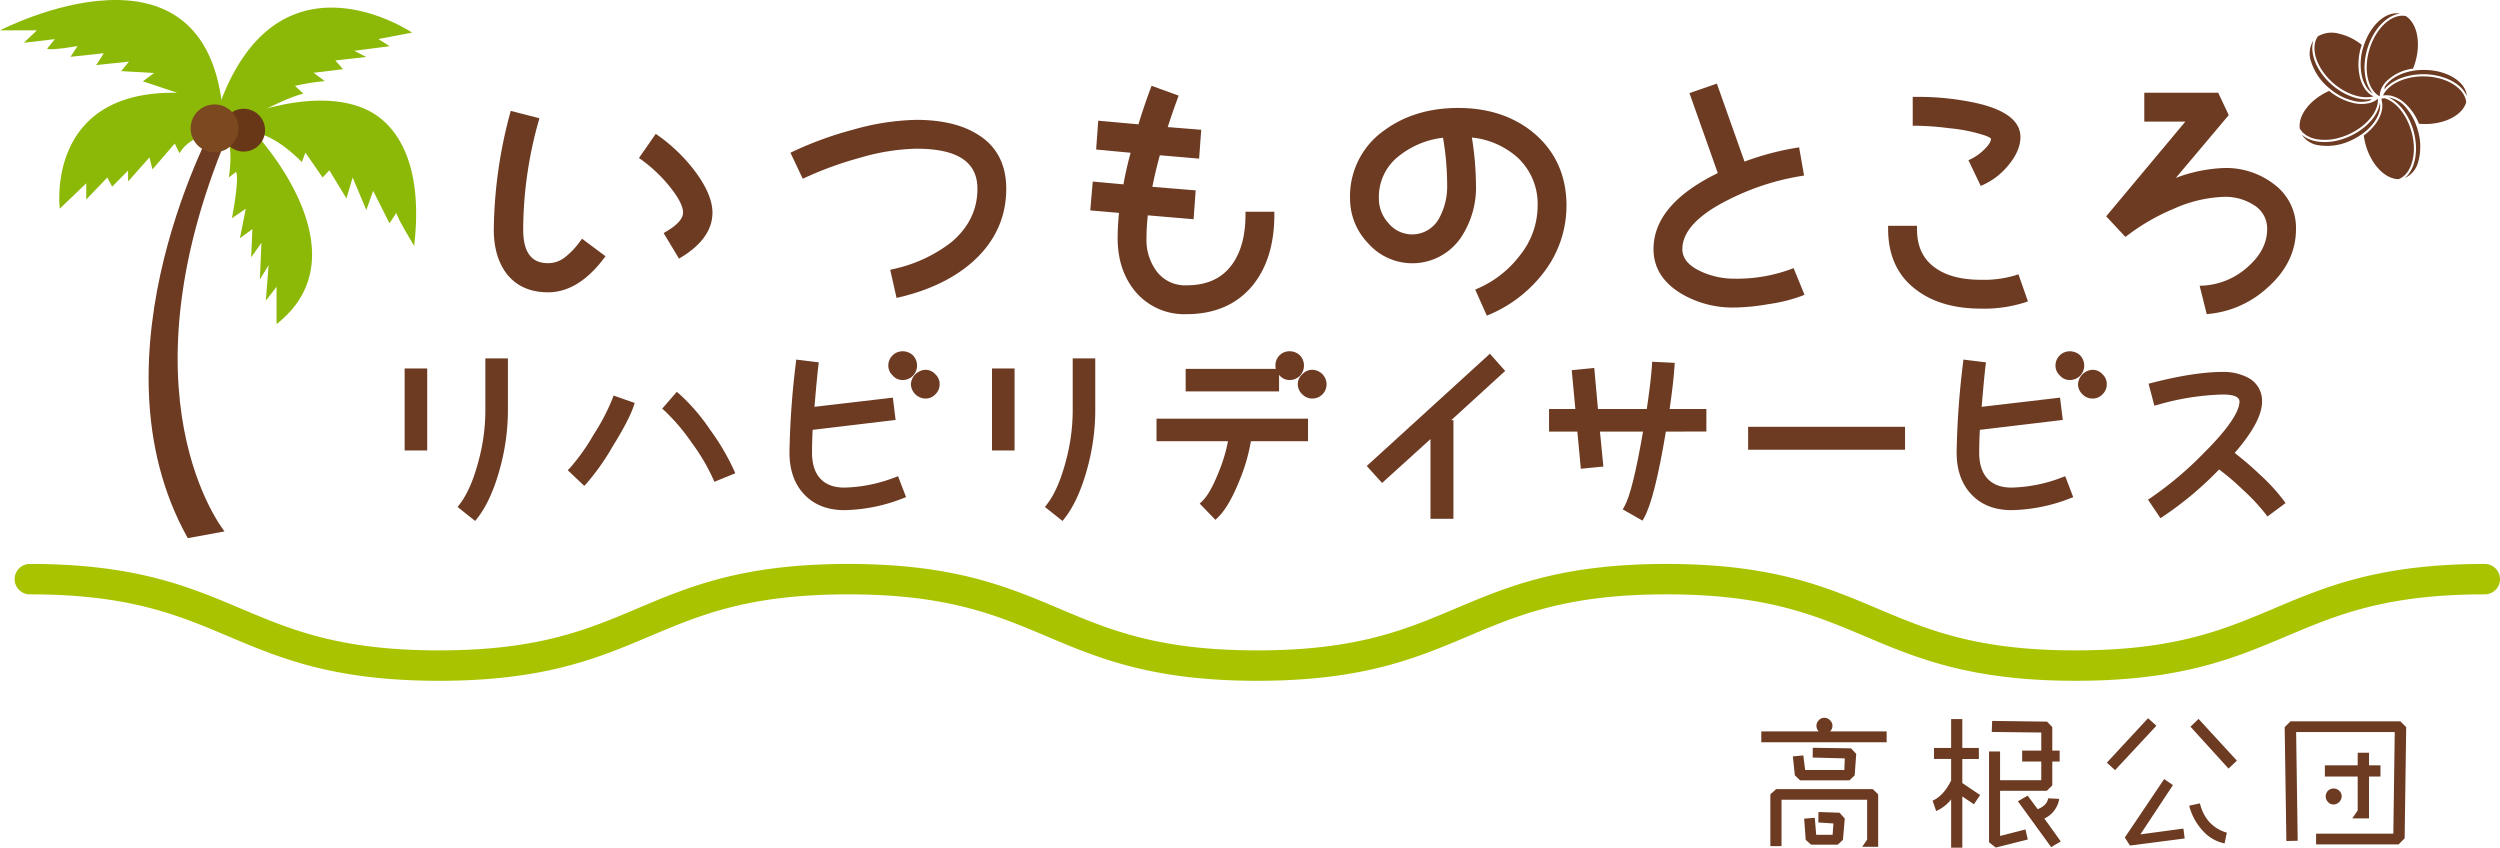 <svg xmlns="http://www.w3.org/2000/svg" width="727.489" height="246.669" viewBox="0 0 727.489 246.669"><g transform="translate(363.745 123.335)"><g transform="translate(-363.745 -123.335)"><g transform="translate(0 0)"><path d="M530.851,208.877a2.158,2.158,0,0,1,1.688.741,2.123,2.123,0,0,1,.7,1.605,2.211,2.211,0,0,1-.7,1.606h16.466V216H512.531v-3.17h16.715a2.274,2.274,0,0,1-.659-1.606,2.1,2.1,0,0,1,.659-1.605A2.062,2.062,0,0,1,530.851,208.877Zm14.121,20.748,1.565,1.523v15.274h-4.653l1.442-2.1V232.713H518.417v13.5h-3.252V231.148l1.688-1.523ZM527.517,217.6l11.115.165,1.524,1.606-.453,6.257-1.524,1.441H523.81l-1.521-1.441-.577-5.517,3.045-.288.535,4.24H536.7l.123-3.375-9.346-.247Zm1.647,18.691,6.132.206,1.524,1.687-.535,6.216-1.524,1.4h-7.738l-1.565-1.4-.453-6.175,3.088-.247.41,4.941h4.776l.248-3.294-4.4-.288Z" fill="#6d3a22"/><path d="M575.839,217.645v3.211h-4.816v7l5.187,3.5L574.4,234.03l-3.375-2.264v14.9h-3.252V232.631a11.388,11.388,0,0,1-4.363,3.376L562.378,233q3.252-1.48,5.393-5.887v-6.258h-4.982v-3.211h4.982v-8.4h3.252v8.4Zm3.871-7.863,15.973.206,1.523,1.606v6.834h2.141V221.6h-2.141v6.958l-1.6,1.564H582.015v13.133l7.369-1.894.7,2.923-9.343,2.347L578.8,245.1V218.675h3.211v8.357H594V221.6h-5.559v-3.169H594v-5.27l-14.411-.165Zm16.3,22.52,3.211.164a7.6,7.6,0,0,1-4.324,5.722l4.777,6.669-2.8,1.647L587.2,233.166l2.839-1.647,2.883,3.911a3.757,3.757,0,0,0,1.481-.741A3.545,3.545,0,0,0,596.013,232.3Z" fill="#6d3a22"/><path d="M625.07,209l2.427,2.182-12.021,12.927-2.387-2.182Zm4.693,17.7,2.551,1.77L622.845,242.8l12.516-1.688.371,2.882L619.8,246.052l-1.482-2.347Zm10.414,7.081a12.688,12.688,0,0,0,2.389,5.023,10.936,10.936,0,0,0,5.433,3.5l-.658,3.127a11.636,11.636,0,0,1-6.5-3.869,16.667,16.667,0,0,1-3.789-7.122Zm-.41-24.577,11.156,12.144-2.429,2.306-11.075-12.185Z" fill="#6d3a22"/><path d="M698.505,209.906l1.688,1.688-.453,32.358-1.77,1.77h-24v-3.128h22.479l.41-29.559H668.164l.453,31.616-3.293.083-.494-33.14,1.687-1.688Zm-5.8,12.8v3.253h-3.336v12.185h-4.858l1.565-2.305v-9.88h-9.551v-3.253h9.551v-3.664h3.293v3.664Zm-13.668,6.752a2.289,2.289,0,0,1,1.687.658,2.21,2.21,0,0,1,.7,1.6,2.46,2.46,0,0,1-2.386,2.388,2.065,2.065,0,0,1-1.606-.74,2.238,2.238,0,0,1-.66-1.648,2.282,2.282,0,0,1,.66-1.6A2.185,2.185,0,0,1,679.033,229.461Z" fill="#6d3a22"/></g><g transform="translate(0 0)"><path d="M174.942,74.744q-7.167,9.421-15.46,9.421-7.408,0-11.353-5.072-3.544-4.669-3.543-12.32a133.277,133.277,0,0,1,4.67-33.416l6.6,1.691a117.849,117.849,0,0,0-4.509,31.725q0,10.708,8.132,10.709a8.966,8.966,0,0,0,5.8-2.174,22.886,22.886,0,0,0,4.267-4.59Zm31.484-12.883q0,6.925-8.535,12.158l-3.543-5.878q5.314-3.14,5.314-6.28,0-3.3-4.751-8.938a43.727,43.727,0,0,0-7.73-7.166l3.865-5.556a47.774,47.774,0,0,1,9.9,9.421Q206.425,56.627,206.426,61.861Z" fill="#6d3a22"/><path d="M159.482,85.061c-5.207,0-9.265-1.823-12.06-5.419-2.479-3.264-3.732-7.591-3.732-12.869a134.729,134.729,0,0,1,4.7-33.642l.224-.864,8.353,2.14-.245.881a117.485,117.485,0,0,0-4.477,31.485c0,6.6,2.368,9.813,7.237,9.813a8.025,8.025,0,0,0,5.23-1.971,22.243,22.243,0,0,0,4.121-4.437l.537-.71,6.833,5.1-.548.72C170.721,81.773,165.279,85.061,159.482,85.061ZM149.9,34.447a132.085,132.085,0,0,0-4.42,32.326c0,4.877,1.131,8.84,3.361,11.778,2.467,3.172,5.949,4.719,10.64,4.719,5,0,9.769-2.81,14.192-8.355l-3.955-2.951a21.379,21.379,0,0,1-3.912,4.069,9.831,9.831,0,0,1-6.325,2.344c-4.118,0-9.028-2.013-9.028-11.6a118.94,118.94,0,0,1,4.3-31.084Zm47.688,40.808-4.475-7.425.778-.46c3.234-1.911,4.875-3.764,4.875-5.509,0-1.972-1.528-4.785-4.541-8.361a43,43,0,0,0-7.553-7.005l-.741-.511,4.889-7.028.735.509a48.863,48.863,0,0,1,10.092,9.6c3.767,4.821,5.673,9.124,5.673,12.8,0,4.927-3.015,9.275-8.962,12.922Zm-2.015-6.815,2.611,4.333c4.875-3.188,7.345-6.856,7.345-10.912,0-3.267-1.779-7.2-5.285-11.687a47.908,47.908,0,0,0-8.98-8.719l-2.843,4.087a47.2,47.2,0,0,1,7.161,6.789c3.352,3.977,4.975,7.09,4.975,9.53C200.558,64.149,198.926,66.307,195.574,68.44Z" fill="#6d3a22"/><path d="M291.922,54.936q0,12.078-9.421,20.533-7.971,7.086-20.935,10.146l-1.449-6.442q10.465-2.494,17.151-7.891,8.051-6.682,8.052-16.346,0-12.561-18.681-12.561a62.791,62.791,0,0,0-16.587,2.657,102.781,102.781,0,0,0-16.024,5.8l-2.818-5.959a101.165,101.165,0,0,1,17.312-6.28,70.543,70.543,0,0,1,18.117-2.819q10.87,0,17.392,4.107Q291.921,44.71,291.922,54.936Z" fill="#6d3a22"/><path d="M260.891,86.694l-1.842-8.187.86-.205a41.974,41.974,0,0,0,16.8-7.717c5.119-4.249,7.719-9.517,7.719-15.649,0-7.849-5.818-11.665-17.785-11.665A62.2,62.2,0,0,0,250.293,45.9,102.426,102.426,0,0,0,234.4,51.643l-.806.372-3.58-7.569.808-.384a102.7,102.7,0,0,1,17.464-6.337,71.77,71.77,0,0,1,18.349-2.848c7.384,0,13.4,1.428,17.869,4.244,5.511,3.374,8.31,8.7,8.31,15.815,0,8.28-3.27,15.412-9.718,21.2-5.4,4.8-12.58,8.286-21.328,10.35Zm.293-6.861,1.056,4.7c8.056-2.017,14.67-5.288,19.666-9.729a25.837,25.837,0,0,0,9.121-19.864c0-6.543-2.442-11.218-7.464-14.294-4.192-2.639-9.883-3.974-16.924-3.974a70.043,70.043,0,0,0-17.883,2.787A101.557,101.557,0,0,0,232.4,45.3l2.056,4.347a104.91,104.91,0,0,1,15.355-5.48,63.953,63.953,0,0,1,16.824-2.688c12.99,0,19.576,4.527,19.576,13.456,0,6.691-2.818,12.422-8.375,17.036A43.153,43.153,0,0,1,261.184,79.833Z" fill="#6d3a22"/><path d="M369.931,62.505q0,12.4-6.039,19.889-6.6,8.133-18.681,8.132a17.639,17.639,0,0,1-14.091-6.2q-4.995-5.958-4.993-14.977a76.344,76.344,0,0,1,.483-8.212l-8.374-.726.564-6.6,8.857.805a105.087,105.087,0,0,1,2.5-10.951L319.927,42.7l.484-6.6,11.514,1.046q1.691-5.634,3.7-11.031l6.2,2.255q-1.691,4.589-3.221,9.42l9.985.806-.484,6.6-11.273-.966q-1.611,5.8-2.576,10.951l12.722,1.046-.483,6.6L333.213,61.7a65.745,65.745,0,0,0-.483,7.649A16,16,0,0,0,335.871,79.5a11.231,11.231,0,0,0,9.34,4.429q9.258,0,13.93-6.281,4.185-5.635,4.187-15.138Z" fill="#6d3a22"/><path d="M345.211,91.422a18.575,18.575,0,0,1-14.772-6.513c-3.457-4.125-5.207-9.357-5.207-15.56,0-2.28.132-4.765.393-7.4l-8.357-.724.716-8.392,8.932.812c.527-2.945,1.228-6.029,2.089-9.193l-10.035-.948.614-8.386,11.695,1.063c1.074-3.527,2.254-7.018,3.511-10.386l.31-.832,7.88,2.865-.311.844c-1,2.706-1.959,5.5-2.865,8.309l9.747.786-.615,8.394-11.434-.98c-.871,3.194-1.6,6.275-2.174,9.184L347.94,55.4l-.614,8.392-13.32-1.131a63.452,63.452,0,0,0-.381,6.683,15.2,15.2,0,0,0,2.952,9.6,10.293,10.293,0,0,0,8.634,4.084c5.927,0,10.248-1.936,13.211-5.92,2.66-3.582,4.01-8.5,4.01-14.6v-.9h8.394v.9c0,8.438-2.1,15.319-6.237,20.451C360.027,88.575,353.508,91.422,345.211,91.422ZM319.2,59.6l8.4.727-.1.911a75.587,75.587,0,0,0-.478,8.115c0,5.77,1.609,10.615,4.783,14.4,3.389,3.954,7.776,5.88,13.4,5.88,7.731,0,13.783-2.625,17.985-7.8,3.729-4.623,5.689-10.82,5.831-18.428h-4.813c-.13,6.091-1.593,11.058-4.354,14.776-3.278,4.408-8.207,6.642-14.649,6.642a12.132,12.132,0,0,1-10.046-4.773,16.936,16.936,0,0,1-3.331-10.7,66.842,66.842,0,0,1,.49-7.753l.1-.862,13.247,1.124.352-4.814L333.2,55.99l.183-.977c.649-3.457,1.522-7.166,2.6-11.026l.2-.716,11.11.952.352-4.811-10.219-.824.339-1.073c.921-2.91,1.9-5.8,2.925-8.615l-4.519-1.644c-1.211,3.3-2.346,6.7-3.377,10.143l-.211.7-11.335-1.031-.352,4.819,10.422.985-.291,1.034a104.569,104.569,0,0,0-2.476,10.857l-.138.817-8.786-.8Z" fill="#6d3a22"/><path d="M454.943,59.848a30.834,30.834,0,0,1-6.279,18.681,38,38,0,0,1-15.542,12.158l-2.656-5.958a31.452,31.452,0,0,0,12.561-9.9,23.886,23.886,0,0,0,5.314-14.977,19.169,19.169,0,0,0-6.119-14.655q-5.718-5.314-14.978-6.2a91.867,91.867,0,0,1,1.369,14.816,25.185,25.185,0,0,1-4.348,14.977,16.218,16.218,0,0,1-25.443,1.449,17.761,17.761,0,0,1-5.075-12.561,22.445,22.445,0,0,1,9.583-19q8.616-6.36,21.015-6.361,12.965,0,21.5,7.166Q454.943,47.207,454.943,59.848Zm-32.932-6.039a81.883,81.883,0,0,0-1.369-14.735q-8.537,1.047-13.93,5.475a16.02,16.02,0,0,0-6.361,13.125,11.455,11.455,0,0,0,2.979,7.81,9.791,9.791,0,0,0,16.185-1.449A19.93,19.93,0,0,0,422.011,53.809Z" fill="#6d3a22"/><path d="M432.666,91.864l-3.382-7.587.816-.366a30.7,30.7,0,0,0,12.21-9.624,23.123,23.123,0,0,0,5.136-14.439,18.393,18.393,0,0,0-5.835-14,23.5,23.5,0,0,0-13.3-5.832,90.846,90.846,0,0,1,1.193,13.794A26.183,26.183,0,0,1,425,69.305a17.116,17.116,0,0,1-26.841,1.528,18.69,18.69,0,0,1-5.3-13.159A23.392,23.392,0,0,1,402.8,37.951c5.877-4.338,13.126-6.537,21.548-6.537,8.818,0,16.245,2.482,22.076,7.376,6.25,5.311,9.417,12.4,9.417,21.058a31.842,31.842,0,0,1-6.453,19.211,39.055,39.055,0,0,1-15.9,12.449Zm-1.022-6.693,1.931,4.331a37.137,37.137,0,0,0,14.371-11.51,30.082,30.082,0,0,0,6.1-18.144c0-8.113-2.955-14.737-8.782-19.689-5.5-4.613-12.535-6.954-20.92-6.954-8.03,0-14.922,2.082-20.483,6.187a21.682,21.682,0,0,0-9.219,18.282,16.969,16.969,0,0,0,4.831,11.947,15.324,15.324,0,0,0,24.061-1.353,24.434,24.434,0,0,0,4.182-14.459,91.463,91.463,0,0,0-1.357-14.67l-.19-1.148,1.159.11c6.345.608,11.562,2.773,15.5,6.436a20.119,20.119,0,0,1,6.4,15.311,24.866,24.866,0,0,1-5.5,15.526A32.292,32.292,0,0,1,431.644,85.171ZM410.818,70a10.5,10.5,0,0,1-8.165-3.932,12.377,12.377,0,0,1-3.2-8.4,16.941,16.941,0,0,1,6.7-13.825c3.7-3.04,8.545-4.949,14.379-5.665l.839-.1.151.83a83.1,83.1,0,0,1,1.384,14.9,20.9,20.9,0,0,1-2.618,10.678A10.524,10.524,0,0,1,410.818,70Zm9.093-29.927a25.292,25.292,0,0,0-12.63,5.166,15.044,15.044,0,0,0-6.034,12.432A10.5,10.5,0,0,0,404,64.892a8.9,8.9,0,0,0,14.747-1.32,19.126,19.126,0,0,0,2.368-9.763A81.123,81.123,0,0,0,419.911,40.076Z" fill="#6d3a22"/><path d="M523.933,85.292a45.128,45.128,0,0,1-9.5,2.336,59.543,59.543,0,0,1-9.9.966,28.349,28.349,0,0,1-14.737-3.865q-7.728-4.59-7.73-12.239,0-12.721,18.924-21.66l-8.215-23.19,6.281-2.174,8.053,22.707a80.794,80.794,0,0,1,15.7-4.268l1.127,6.442a73.149,73.149,0,0,0-21.418,7.005q-13.851,6.926-13.85,15.138,0,4.59,5.959,7.327a23.538,23.538,0,0,0,9.9,2.174,46.073,46.073,0,0,0,16.908-2.818Z" fill="#6d3a22"/><path d="M504.529,89.489a29.363,29.363,0,0,1-15.194-3.99c-5.42-3.219-8.169-7.6-8.169-13.009,0-8.65,6.292-16.089,18.707-22.12l-8.248-23.281,7.974-2.761,8.046,22.689a81.348,81.348,0,0,1,15.02-4l.872-.138,1.435,8.205-.9.144a72.6,72.6,0,0,0-21.157,6.921c-8.864,4.432-13.357,9.255-13.357,14.338,0,2.7,1.778,4.834,5.437,6.513a22.759,22.759,0,0,0,9.531,2.093,45.405,45.405,0,0,0,16.58-2.757l.823-.324,3.169,7.77-.831.337a46.189,46.189,0,0,1-9.7,2.391A60.685,60.685,0,0,1,504.529,89.489Zm-10.613-61.3,8.184,23.1-.731.346c-12.217,5.77-18.412,12.785-18.412,20.85,0,4.8,2.386,8.555,7.292,11.469a27.6,27.6,0,0,0,14.28,3.739,58.969,58.969,0,0,0,9.751-.953,49.313,49.313,0,0,0,8.476-1.965l-1.819-4.46a48.134,48.134,0,0,1-16.408,2.567,24.543,24.543,0,0,1-10.278-2.255c-4.3-1.974-6.481-4.714-6.481-8.142,0-5.817,4.826-11.18,14.345-15.939a74.563,74.563,0,0,1,20.78-6.939l-.818-4.678a81.3,81.3,0,0,0-14.657,4.077l-.854.321L498.505,26.6Z" fill="#6d3a22"/><path d="M588.978,87.144A38.177,38.177,0,0,1,576.5,88.916q-11.434,0-18.359-5.315-7.81-5.8-7.81-16.989h6.6q0,8.212,5.957,12.239,4.992,3.464,13.609,3.462A32.544,32.544,0,0,0,586.8,80.944Zm-1.934-47.265q0,3.7-3.38,7.73a19.3,19.3,0,0,1-6.844,5.314L574,47.045a15.388,15.388,0,0,0,3.946-2.818q2.334-2.253,2.334-3.865,0-.885-2.094-1.691a47.258,47.258,0,0,0-10.869-2.255,81.3,81.3,0,0,0-9.824-.724v-6.6a77.47,77.47,0,0,1,17.392,1.772Q587.045,33.6,587.044,39.879Z" fill="#6d3a22"/><path d="M576.5,89.811c-7.791,0-14.152-1.85-18.906-5.5-5.411-4.016-8.16-9.974-8.16-17.7v-.9h8.4v.9c0,5.207,1.819,8.968,5.562,11.5,3.169,2.2,7.576,3.309,13.109,3.309A31.845,31.845,0,0,0,586.516,80.1l.84-.286,2.765,7.885-.848.295A39.24,39.24,0,0,1,576.5,89.811Zm-25.261-22.3c.2,6.693,2.7,11.862,7.435,15.375,4.446,3.412,10.439,5.138,17.826,5.138a39.122,39.122,0,0,0,11.333-1.443l-1.585-4.519a35.574,35.574,0,0,1-9.748,1.151c-5.9,0-10.656-1.218-14.121-3.622-3.984-2.692-6.112-6.754-6.324-12.08ZM576.389,54.1l-3.582-7.471.807-.388a14.56,14.56,0,0,0,3.713-2.658c1.7-1.639,2.057-2.653,2.058-3.216h0c-.011,0-.217-.357-1.518-.858a46.76,46.76,0,0,0-10.655-2.2,81.018,81.018,0,0,0-9.717-.718h-.9V28.194h.9a78.7,78.7,0,0,1,17.594,1.794c8.527,1.921,12.852,5.249,12.852,9.891,0,2.675-1.208,5.469-3.591,8.306a20.27,20.27,0,0,1-7.164,5.556Zm-1.206-6.66,2.057,4.29a18.924,18.924,0,0,0,5.739-4.7c2.1-2.5,3.17-4.911,3.17-7.152,0-3.692-3.856-6.432-11.46-8.144a75.749,75.749,0,0,0-16.3-1.746v4.816a87.783,87.783,0,0,1,9.04.723,47.541,47.541,0,0,1,11.087,2.31c1.138.438,2.66,1.179,2.66,2.524s-.852,2.817-2.607,4.509A17.185,17.185,0,0,1,575.183,47.437Z" fill="#6d3a22"/><path d="M667.228,66.692q0,9.18-7.811,16.185a28.464,28.464,0,0,1-16.587,7.569L641.218,84a21.847,21.847,0,0,0,12.965-5.234q6.44-5.392,6.441-12.078a8.835,8.835,0,0,0-4.347-7.81,16.02,16.02,0,0,0-9.02-2.5A39.212,39.212,0,0,0,632.2,59.929a61.472,61.472,0,0,0-13.608,7.81l-4.51-4.831,23.754-28.424H624.874v-6.6h20.049l2.576,5.476-17.23,20.452q10.146-4.026,16.988-4.026a21.822,21.822,0,0,1,13.77,4.429A14.843,14.843,0,0,1,667.228,66.692Z" fill="#6d3a22"/><path d="M642.149,91.416l-2.066-8.256,1.094-.051a21.066,21.066,0,0,0,12.441-5.033c4.051-3.394,6.111-7.227,6.111-11.384a7.928,7.928,0,0,0-3.939-7.059,15.226,15.226,0,0,0-8.533-2.352,38.548,38.548,0,0,0-14.708,3.473,60.9,60.9,0,0,0-13.412,7.7l-.645.492-5.6-6,23.032-27.56H623.979V26.986h21.513l3.062,6.509-15.4,18.277a43.991,43.991,0,0,1,14.1-2.884A22.8,22.8,0,0,1,661.576,53.5a15.757,15.757,0,0,1,6.547,13.189c0,6.355-2.727,12.025-8.107,16.851a29.461,29.461,0,0,1-17.095,7.794Zm.2-6.6,1.161,4.644a27.759,27.759,0,0,0,15.307-7.25c4.99-4.478,7.518-9.7,7.518-15.523a13.879,13.879,0,0,0-5.844-11.765,21.055,21.055,0,0,0-13.231-4.248c-4.425,0-10.03,1.333-16.658,3.962l-3.309,1.313,19.155-22.735-2.09-4.442H625.77v4.812h13.983L615.278,62.875l3.421,3.664A62.986,62.986,0,0,1,631.854,59.1c10.207-4.318,18.933-4.912,24.916-.968a9.715,9.715,0,0,1,4.75,8.558c0,4.712-2.274,9.007-6.762,12.765A23.086,23.086,0,0,1,642.346,84.821Z" fill="#6d3a22"/><path d="M123.338,130.111h-4.606V108.2h4.606Zm23.481-10.168a62.919,62.919,0,0,1-2.19,15.785q-2.529,9.437-6.517,14.494l-3.6-2.866q3.483-4.493,5.73-13.144a57.424,57.424,0,0,0,1.966-14.269V105.282h4.606Z" fill="#6d3a22"/><path d="M138.271,151.6l-5.12-4.08.592-.763c2.229-2.876,4.1-7.18,5.556-12.791a56.719,56.719,0,0,0,1.935-14.023V104.3H147.8v15.64a64.175,64.175,0,0,1-2.221,16.031c-1.714,6.4-3.967,11.393-6.7,14.854Zm-2.407-4.422,2.071,1.65c2.3-3.213,4.233-7.7,5.748-13.354a62.178,62.178,0,0,0,2.157-15.531V106.262h-2.648v13.681a58.7,58.7,0,0,1-2,14.513A39.9,39.9,0,0,1,135.864,147.178Zm-11.547-16.087h-6.564V107.223h6.564Zm-4.606-1.959h2.648v-19.95h-2.648Z" fill="#6d3a22"/><path d="M183.456,117.865a62.924,62.924,0,0,1-6.01,11.516A68.525,68.525,0,0,1,169.975,140l-3.371-3.2a59.651,59.651,0,0,0,6.91-9.719,61.832,61.832,0,0,0,5.617-10.729Zm29.211,19.324-4.269,1.742a59.143,59.143,0,0,0-6.348-10.73,58.855,58.855,0,0,0-7.976-9.381l2.977-3.427a54.586,54.586,0,0,1,8.707,10.112A66,66,0,0,1,212.667,137.189Z" fill="#6d3a22"/><path d="M170.012,141.385l-4.8-4.564.7-.71a59.1,59.1,0,0,0,6.774-9.545,61.3,61.3,0,0,0,5.527-10.536l.32-.932,6.169,2.164-.31.917c-.93,2.752-2.928,6.585-6.106,11.717a68.494,68.494,0,0,1-7.592,10.775Zm-2.033-4.633,1.94,1.843a77.432,77.432,0,0,0,6.69-9.723,71.094,71.094,0,0,0,5.586-10.411l-2.482-.87a71.171,71.171,0,0,1-5.365,10A69.17,69.17,0,0,1,167.979,136.752Zm39.886,3.453-.372-.9a58.512,58.512,0,0,0-6.243-10.539,58.192,58.192,0,0,0-7.824-9.211l-.729-.643,4.245-4.887.738.618a55.726,55.726,0,0,1,8.877,10.3,67.266,67.266,0,0,1,7.012,11.868l.387.915Zm-12.427-21.462a77.282,77.282,0,0,1,13.476,18.92l2.45-1a70.334,70.334,0,0,0-6.406-10.594,58.338,58.338,0,0,0-7.812-9.293Z" fill="#6d3a22"/><path d="M262.393,144.1a47.739,47.739,0,0,1-16.684,3.371q-7.077,0-11.123-4.438-3.876-4.214-3.876-11.348a240.892,240.892,0,0,1,1.854-25.952l4.606.562q-.393,3.09-1.235,13.2l23.031-2.7.562,4.549-23.987,2.866q-.224,4.212-.224,7.47,0,5.226,2.528,8.09,2.751,3.09,7.864,3.089a44.071,44.071,0,0,0,15.055-3.033Zm3.483-37.749a3.167,3.167,0,0,1-3.2,3.258,2.821,2.821,0,0,1-2.191-1.011,2.992,2.992,0,0,1-1.011-2.247,3.165,3.165,0,0,1,3.2-3.146,3.376,3.376,0,0,1,2.3.9A3.174,3.174,0,0,1,265.876,106.349Zm6.572,5.449a3.262,3.262,0,0,1-3.2,3.2,3.371,3.371,0,0,1-3.2-3.2,3.491,3.491,0,0,1,3.2-3.2,3.369,3.369,0,0,1,3.2,3.2Z" fill="#6d3a22"/><path d="M245.709,148.448c-4.984,0-8.97-1.6-11.846-4.758-2.741-2.978-4.132-7.019-4.132-12.007a242.857,242.857,0,0,1,1.86-26.063l.113-.981,6.562.8-.124.977c-.243,1.908-.623,5.93-1.132,11.965l22.809-2.67.8,6.491-24.143,2.884c-.12,2.448-.181,4.663-.181,6.6,0,3.221.768,5.725,2.283,7.443,1.652,1.853,3.985,2.757,7.13,2.757a43.3,43.3,0,0,0,14.717-2.973l.908-.334,2.325,6.094-.922.345A48.94,48.94,0,0,1,245.709,148.448Zm-12.283-41.625a235.7,235.7,0,0,0-1.737,24.86c0,4.481,1.218,8.077,3.618,10.685,2.528,2.774,5.929,4.121,10.4,4.121a46.151,46.151,0,0,0,15.415-2.969l-.933-2.445a44.308,44.308,0,0,1-14.482,2.767c-3.684,0-6.576-1.15-8.6-3.417-1.843-2.089-2.775-5.03-2.775-8.742,0-2.181.076-4.712.225-7.522l.044-.823,23.829-2.846-.322-2.608-23.255,2.721.1-1.192c.485-5.81.862-9.925,1.125-12.267Zm35.82,9.156a4.346,4.346,0,0,1-4.181-4.181,4.457,4.457,0,0,1,4.181-4.182,3.84,3.84,0,0,1,2.979,1.34,3.791,3.791,0,0,1,1.2,2.842,3.915,3.915,0,0,1-1.263,2.96A3.872,3.872,0,0,1,269.246,115.979Zm0-6.4a1.845,1.845,0,0,0-1.458.683l-.081.081a1.848,1.848,0,0,0-.684,1.459,2.005,2.005,0,0,0,.7,1.534,2.047,2.047,0,0,0,1.518.688,1.975,1.975,0,0,0,1.534-.646,2.018,2.018,0,0,0,.689-1.576,1.917,1.917,0,0,0-.647-1.478A1.978,1.978,0,0,0,269.246,109.575Zm-6.572,1.012a3.772,3.772,0,0,1-2.924-1.342,3.876,3.876,0,0,1-1.257-2.9,4.145,4.145,0,0,1,4.181-4.126,4.339,4.339,0,0,1,2.953,1.147,4.3,4.3,0,0,1,.063,5.953A4.257,4.257,0,0,1,262.674,110.587Zm0-6.4a2.063,2.063,0,0,0-1.555.613,2.085,2.085,0,0,0-.668,1.554,2.013,2.013,0,0,0,.7,1.535,1.922,1.922,0,0,0,1.519.744,2.293,2.293,0,0,0,1.63-.688,2.254,2.254,0,0,0,.593-1.591,2.213,2.213,0,0,0-.633-1.576A2.368,2.368,0,0,0,262.674,104.182Z" fill="#6d3a22"/><path d="M294.255,130.111h-4.606V108.2h4.606Zm23.481-10.168a62.877,62.877,0,0,1-2.191,15.785q-2.528,9.437-6.516,14.494l-3.6-2.866q3.482-4.493,5.73-13.144a57.472,57.472,0,0,0,1.966-14.269V105.282h4.606Z" fill="#6d3a22"/><path d="M309.188,151.6l-5.12-4.08.592-.763c2.229-2.876,4.1-7.18,5.556-12.791a56.766,56.766,0,0,0,1.935-14.023V104.3h6.564v15.64a64.178,64.178,0,0,1-2.222,16.031c-1.714,6.4-3.966,11.393-6.7,14.854Zm-2.407-4.422,2.071,1.65c2.3-3.213,4.232-7.7,5.748-13.354a62.224,62.224,0,0,0,2.157-15.531V106.262h-2.648v13.681a58.7,58.7,0,0,1-2,14.513A39.918,39.918,0,0,1,306.781,147.178Zm-11.547-16.087H288.67V107.223h6.564Zm-4.606-1.959h2.648v-19.95h-2.648Z" fill="#6d3a22"/><path d="M379.652,127.415H363.136a48.436,48.436,0,0,1-3.314,11.908q-3.033,7.584-6.123,10.562l-3.2-3.315q2.527-2.415,5.112-8.988a43.183,43.183,0,0,0,2.865-10.167H337.52v-4.607h42.132Zm-8.426-14.493H346v-4.607h25.223Zm7.246-6.573a3.242,3.242,0,0,1-.9,2.3,3.135,3.135,0,0,1-2.3.955,2.822,2.822,0,0,1-2.19-1.011,3.071,3.071,0,0,1-.955-2.247,3.169,3.169,0,0,1,.9-2.247,3.052,3.052,0,0,1,2.246-.9,3.247,3.247,0,0,1,2.3.9A3.175,3.175,0,0,1,378.472,106.349Zm6.572,5.449a3.138,3.138,0,0,1-5.392,2.247,2.986,2.986,0,0,1-1.012-2.247,2.82,2.82,0,0,1,1.012-2.191A2.876,2.876,0,0,1,381.9,108.6a3.261,3.261,0,0,1,3.146,3.2Z" fill="#6d3a22"/><path d="M353.674,151.268l-4.565-4.725.711-.681c1.574-1.5,3.215-4.41,4.878-8.639a46.419,46.419,0,0,0,2.642-8.829h-20.8v-6.565h44.09v6.565H364a52.215,52.215,0,0,1-3.264,11.288c-2.1,5.24-4.173,8.806-6.354,10.908Zm-1.821-4.705,1.84,1.907a34.164,34.164,0,0,0,5.22-9.51,47.686,47.686,0,0,0,3.25-11.655l.1-.87h16.41v-2.647H338.5v2.647h21.08l-.133,1.1a44.3,44.3,0,0,1-2.926,10.406A30.4,30.4,0,0,1,351.853,146.563ZM381.9,115.979a4.028,4.028,0,0,1-2.941-1.244,3.92,3.92,0,0,1-1.3-2.937,3.764,3.764,0,0,1,1.3-2.884,3.878,3.878,0,0,1,2.94-1.3,4.24,4.24,0,0,1,4.126,4.182,4.145,4.145,0,0,1-4.126,4.181Zm0-6.4a1.9,1.9,0,0,0-1.514.682l-.082.083a1.841,1.841,0,0,0-.682,1.458,2.007,2.007,0,0,0,.7,1.534,2.147,2.147,0,0,0,3.132.019,2.063,2.063,0,0,0,.61-1.553,2,2,0,0,0-.612-1.5A2.04,2.04,0,0,0,381.9,109.575ZM372.2,113.9H345.024v-6.565h26.235a4.2,4.2,0,0,1-.114-.987,4.134,4.134,0,0,1,1.165-2.918,4.025,4.025,0,0,1,2.959-1.208,4.211,4.211,0,0,1,2.974,1.166,4.3,4.3,0,0,1,.042,5.934,4.11,4.11,0,0,1-3.016,1.264,3.768,3.768,0,0,1-2.922-1.342c-.049-.048-.1-.1-.142-.148Zm-25.223-1.959h23.265v-2.647H346.982Zm28.287-7.76a2.089,2.089,0,0,0-1.554.613,2.186,2.186,0,0,0-.612,1.554,2.081,2.081,0,0,0,.667,1.553,1.9,1.9,0,0,0,1.5.726,2.143,2.143,0,0,0,1.609-.667,2.257,2.257,0,0,0,.615-1.612,2.205,2.205,0,0,0-.634-1.576A2.253,2.253,0,0,0,375.269,104.182Z" fill="#6d3a22"/><path d="M436.624,107.866l-16.853,15.392h2.191V150h-4.718V125.56l-15,13.6-3.147-3.483,34.379-31.345Z" fill="#6d3a22"/><path d="M422.942,150.976h-6.678V127.769L402.176,140.54l-4.457-4.936,35.832-32.669,4.447,5-15.7,14.341h.647Zm-4.719-1.959h2.76v-24.78h-2.76Zm-17.744-13.278,1.836,2.031,16.8-15.235,16.139-14.74-1.845-2.076Z" fill="#6d3a22"/><path d="M495.562,124.605H483.933q-3.314,20.114-6.348,25.56l-4.043-2.3q2.582-4.494,5.729-23.257H464.5l1.012,10.281-4.607.449-1.01-10.73h-8.146V120H459.5l-1.066-11.4,4.606-.45L464.105,120h15.953q1.347-9.043,1.629-13.707l4.6.224q-.28,4.665-1.572,13.483h10.842Z" fill="#6d3a22"/><path d="M477.959,151.505l-5.755-3.279.489-.851c1.6-2.793,3.427-10.121,5.419-21.79H465.578l1,10.18-6.561.64L459,125.585h-8.234V119.02h7.656l-1.056-11.3,6.557-.64L465,119.02h14.214c.817-5.566,1.321-9.865,1.5-12.786l.059-.967,6.562.321-.06.988c-.177,2.927-.653,7.109-1.418,12.444h10.689v6.565H484.763c-2.2,13.167-4.267,21.368-6.322,25.056Zm-3.118-4.03,2.336,1.33c1.829-3.944,3.775-12.125,5.79-24.359l.135-.82h11.48v-2.647H483.587l.164-1.121c.765-5.222,1.268-9.39,1.5-12.411l-2.65-.13c-.233,3.084-.762,7.391-1.571,12.827l-.125.835H463.21l-1.06-11.762-2.653.258,1.076,11.5h-7.848v2.647h8.059l1,10.638,2.654-.258-1.022-10.38h17.011l-.191,1.141C478.278,136.449,476.507,143.9,474.841,147.475Z" fill="#6d3a22"/><path d="M553.376,129.887h-43.7v-4.719h43.7Z" fill="#6d3a22"/><path d="M554.356,130.866H508.694v-6.678h45.662Zm-43.7-1.959H552.4v-2.76H510.653Z" fill="#6d3a22"/><path d="M602.035,144.1a47.739,47.739,0,0,1-16.684,3.371q-7.078,0-11.123-4.438-3.876-4.214-3.875-11.348a240.58,240.58,0,0,1,1.853-25.952l4.606.562q-.393,3.09-1.234,13.2l23.031-2.7.56,4.549-23.986,2.866q-.225,4.212-.225,7.47,0,5.226,2.528,8.09,2.754,3.09,7.865,3.089a44.067,44.067,0,0,0,15.055-3.033Zm3.482-37.749a3.165,3.165,0,0,1-3.2,3.258,2.827,2.827,0,0,1-2.192-1.011,2.994,2.994,0,0,1-1.009-2.247,3.165,3.165,0,0,1,3.2-3.146,3.376,3.376,0,0,1,2.3.9A3.173,3.173,0,0,1,605.517,106.349Zm6.572,5.449a3.259,3.259,0,0,1-3.2,3.2,3.367,3.367,0,0,1-3.2-3.2,3.487,3.487,0,0,1,3.2-3.2,3.365,3.365,0,0,1,3.2,3.2Z" fill="#6d3a22"/><path d="M585.351,148.448c-4.983,0-8.97-1.6-11.847-4.757-2.74-2.978-4.131-7.019-4.131-12.008a242.411,242.411,0,0,1,1.861-26.063l.111-.981,6.563.8-.124.976c-.245,1.929-.625,5.951-1.131,11.966l22.808-2.67.8,6.491-24.142,2.884c-.121,2.44-.181,4.656-.181,6.6,0,3.22.768,5.724,2.282,7.443,1.653,1.853,3.987,2.757,7.131,2.757a43.28,43.28,0,0,0,14.717-2.973l.908-.334,2.324,6.094-.922.345A48.931,48.931,0,0,1,585.351,148.448Zm-12.282-41.625a235.219,235.219,0,0,0-1.737,24.86c0,4.482,1.217,8.077,3.617,10.685,2.529,2.774,5.93,4.121,10.4,4.121a46.156,46.156,0,0,0,15.415-2.969l-.933-2.445a44.3,44.3,0,0,1-14.482,2.767c-3.684,0-6.575-1.15-8.6-3.417-1.842-2.091-2.775-5.031-2.775-8.742,0-2.191.076-4.722.227-7.523l.043-.822,23.829-2.846-.322-2.608L574.5,120.605l.1-1.192c.481-5.8.858-9.912,1.123-12.267Zm35.819,9.156A3.971,3.971,0,0,1,606,114.736a3.929,3.929,0,0,1-1.3-2.938,4.455,4.455,0,0,1,4.181-4.182,3.841,3.841,0,0,1,2.98,1.34,3.793,3.793,0,0,1,1.2,2.842,3.919,3.919,0,0,1-1.261,2.959A3.873,3.873,0,0,1,608.888,115.979Zm0-6.4a1.848,1.848,0,0,0-1.46.684l-.08.08a1.845,1.845,0,0,0-.682,1.459,2.008,2.008,0,0,0,.7,1.535,2.052,2.052,0,0,0,1.519.687,1.972,1.972,0,0,0,1.534-.646,2.018,2.018,0,0,0,.688-1.576,1.916,1.916,0,0,0-.647-1.479A1.974,1.974,0,0,0,608.888,109.575Zm-6.572,1.012a3.777,3.777,0,0,1-2.924-1.341,3.88,3.88,0,0,1-1.257-2.9,4.146,4.146,0,0,1,4.181-4.126,4.337,4.337,0,0,1,2.953,1.147,4.3,4.3,0,0,1,.063,5.953A4.255,4.255,0,0,1,602.316,110.587Zm0-6.4a2.187,2.187,0,0,0-2.222,2.167,2.012,2.012,0,0,0,.7,1.535,1.926,1.926,0,0,0,1.52.744,2.3,2.3,0,0,0,1.63-.687,2.248,2.248,0,0,0,.592-1.592,2.2,2.2,0,0,0-.632-1.576A2.366,2.366,0,0,0,602.316,104.182Z" fill="#6d3a22"/><path d="M663.726,146.177l-3.707,2.753a59.385,59.385,0,0,0-6.74-7.191,68.022,68.022,0,0,0-7.641-6.4,99.674,99.674,0,0,1-16.683,14.1l-2.528-3.764a102.352,102.352,0,0,0,15.615-13.2q10.618-10.561,10.618-15.618,0-3.033-5.9-3.033a75.507,75.507,0,0,0-19.154,3.033l-1.18-4.494q12.243-3.144,20.334-3.145a14.145,14.145,0,0,1,7.078,1.629,6.556,6.556,0,0,1,3.428,6.01q0,5.618-8.428,15.112a79.25,79.25,0,0,1,7.922,6.684A53.7,53.7,0,0,1,663.726,146.177Z" fill="#6d3a22"/><path d="M628.679,150.782l-3.616-5.387.827-.543a101.858,101.858,0,0,0,15.46-13.074c8.538-8.494,10.33-12.8,10.33-14.925,0-1.363-1.655-2.053-4.919-2.053a74.844,74.844,0,0,0-18.9,3l-.951.256-1.681-6.4.954-.245c8.2-2.107,15.128-3.177,20.577-3.177a15.163,15.163,0,0,1,7.562,1.757,7.513,7.513,0,0,1,3.924,6.862c0,3.867-2.609,8.765-7.969,14.956a84.593,84.593,0,0,1,7.156,6.129,54.851,54.851,0,0,1,7.087,7.667l.563.783-5.266,3.911-.584-.785a58.9,58.9,0,0,0-6.625-7.061,71.778,71.778,0,0,0-6.858-5.835,99.908,99.908,0,0,1-16.262,13.639Zm-.891-4.843,1.438,2.144a101.3,101.3,0,0,0,15.711-13.432l.579-.594.681.474a69.39,69.39,0,0,1,7.756,6.5,67.717,67.717,0,0,1,6.253,6.544l2.147-1.6a58.243,58.243,0,0,0-6.258-6.609,78.657,78.657,0,0,0-7.829-6.608l-.878-.635.719-.81c5.429-6.113,8.181-10.978,8.181-14.461a5.594,5.594,0,0,0-2.947-5.168,13.258,13.258,0,0,0-6.58-1.492,82.133,82.133,0,0,0-19.136,2.873l.679,2.588a75.025,75.025,0,0,1,18.457-2.813c4.564,0,6.878,1.35,6.878,4.012,0,3.676-3.567,9.012-10.906,16.312A107.19,107.19,0,0,1,627.788,145.939Z" fill="#6d3a22"/><path d="M65.341,154.637S33.12,114.993,67.7,35.976l-4.415-1.814S24.67,103.037,54.644,156.6Z" fill="#6d3a22"/><path d="M62.385,34.954c16.323-53.32,57.532-25.466,57.532-25.466l-9.809,1.873,3.288,2.08-10.323,1.343,3.529,1.8-9.021,1.006,2.24,2.54-8.564,1.045,3.258,2.437a62.554,62.554,0,0,0-8.658,1.38l2.411,2.259c-9.636,2.466-27.345,14.129-27.345,14.129Z" fill="#8cb808"/><path d="M65.073,35.965S89.515,24.438,106.1,31.652c10.115,4.4,17.108,17.016,14.42,39.89,0,0-5.158-8.406-5.158-9.632l-2.025,3.059-4.747-9.433L106.6,61.114l-3.986-9.463-1.795,6.094-4.98-8.186-1.957,2.092-5.014-7.245L87.839,47.16s-7.29-7.76-13.715-8.507c0,0,32.867,34.828,6.356,55.666V83.455L77.354,87.5l.812-10.348L75.62,81.305l.457-10.639-3,4.215.371-8.216L69.82,69.3l1.708-8.563-4.037,2.758S69.735,52.107,68.705,50l-2.118,1.642s2.185-12.585-2.8-13.385c0,0-8.273.709-11.565,6.315l-1.37-2.812L44.369,49.3l-.878-3.5-6.225,7.006V49.653l-4.625,4.66-1.413-2.67L25.1,58.064V53.333l-7.709,7.4S13.02,26.251,51.566,27L41.558,23.652l3.3-2.4-9.584-.56,2.239-2.749s-9.7.98-9.586,1.019S30.2,15.5,30.2,15.5l-9.7,1.029,2.077-3.121s-8.087,1.394-8.871.763l2.279-2.786-9.04,1.06L10.726,8.83H0S62.435-23.646,65.073,35.965Z" fill="#8cb808"/><path d="M75.554,33.733a6.226,6.226,0,1,1-8.793-.5A6.227,6.227,0,0,1,75.554,33.733Z" fill="#683718"/><path d="M68.165,41.3a6.959,6.959,0,1,1-1.782-9.68A6.955,6.955,0,0,1,68.165,41.3Z" fill="#7b481f"/><path d="M695.552,28.446a8.542,8.542,0,0,1,4.069,2.291,17.134,17.134,0,0,1,3.945,7.148,16.4,16.4,0,0,1,.145,9.108,7.018,7.018,0,0,1-3.9,4.8c.036-.027.056-.069.093-.1a7.071,7.071,0,0,0,.914-.945.315.315,0,0,1,.04-.042,8.692,8.692,0,0,0,.764-1.191l.117-.213a11.565,11.565,0,0,0,.568-1.34c.029-.087.056-.179.086-.27a13.124,13.124,0,0,0,.393-1.525c.009-.053.012-.1.023-.157a14.052,14.052,0,0,0,.2-1.608c0-.074.01-.145.02-.218a16.716,16.716,0,0,0,0-1.735c0-.118-.01-.234-.017-.35a17.429,17.429,0,0,0-.2-1.791c-.014-.1-.037-.205-.057-.306-.113-.636-.25-1.276-.428-1.921-.1-.332-.2-.655-.31-.971-.033-.113-.08-.218-.116-.328-.073-.2-.147-.412-.233-.613-.043-.124-.1-.242-.149-.365-.077-.184-.153-.367-.229-.544-.061-.127-.127-.247-.18-.374-.09-.168-.163-.328-.249-.492-.07-.131-.134-.251-.2-.372-.09-.157-.173-.309-.263-.457-.066-.128-.149-.245-.223-.364-.089-.144-.175-.29-.269-.429-.076-.115-.156-.225-.239-.339-.1-.134-.193-.271-.292-.4-.08-.109-.17-.211-.249-.321-.1-.123-.2-.25-.3-.368l-.266-.3c-.1-.117-.21-.234-.316-.344-.093-.093-.186-.183-.276-.279-.11-.108-.216-.209-.333-.31-.092-.084-.189-.17-.282-.251-.113-.1-.229-.187-.346-.28-.1-.079-.192-.152-.289-.224-.12-.089-.232-.173-.352-.251-.1-.066-.2-.13-.3-.193-.12-.077-.243-.147-.362-.217-.1-.054-.206-.114-.313-.166s-.2-.1-.3-.154C695.233,28.393,695.392,28.413,695.552,28.446Zm-2.427.281h-.033L693,29c1.01,3.345-1.114,7.468-5.152,10.428a19.332,19.332,0,0,0,.562,2.757c1.472,5.166,4.87,9.116,8.459,9.831a5.612,5.612,0,0,0,1.157.109c.116-.051.225-.109.342-.165s.226-.1.333-.168.218-.146.339-.222c.1-.076.2-.139.3-.22s.2-.182.306-.274.192-.167.282-.255c.093-.1.183-.213.266-.321a3.352,3.352,0,0,0,.262-.306c.083-.107.157-.234.244-.352.069-.116.156-.228.225-.35s.143-.267.213-.4.14-.245.2-.378.123-.3.187-.451c.053-.132.112-.258.159-.4.06-.157.106-.329.156-.495.036-.137.087-.266.126-.41.047-.182.084-.369.123-.55.033-.137.071-.272.1-.411.036-.2.06-.406.09-.615.016-.135.047-.261.056-.394.03-.227.037-.455.053-.684.007-.127.024-.247.027-.373.01-.243.01-.5.01-.749-.007-.115,0-.223,0-.336-.01-.29-.03-.581-.05-.874-.006-.084-.006-.167-.016-.249-.027-.326-.077-.663-.12-.994-.007-.054-.01-.1-.02-.151-.047-.324-.116-.654-.183-.991-.013-.054-.02-.114-.034-.175-.079-.386-.178-.777-.3-1.165-1.367-4.843-4.438-8.614-7.778-9.655a6.082,6.082,0,0,1-.8.037Zm-.568,1.143c-.007.038-.026.084-.033.128a7.9,7.9,0,0,1-.273,1.211c-.013.05-.037.1-.049.143a9.212,9.212,0,0,1-.479,1.164c-.033.055-.05.108-.077.162a11.647,11.647,0,0,1-.708,1.185c-.053.079-.109.159-.162.235-.277.386-.575.772-.9,1.139-.056.059-.113.12-.17.177-.325.361-.673.715-1.049,1.059-.04.03-.071.063-.1.089-.276.25-.565.493-.861.725-.1.081-.216.158-.326.237a.573.573,0,0,1-.086.06c-.067.055-.136.11-.213.163-.013.009-.03.016-.046.026-.436.316-.9.622-1.383.905-.09.057-.18.1-.27.149-.514.3-1.04.573-1.6.825a19.67,19.67,0,0,1-2.539.95,15.577,15.577,0,0,1-7.372.5h0a10.674,10.674,0,0,1-1.054-.273c-.1-.029-.187-.064-.286-.1-.249-.09-.5-.183-.728-.285-.087-.035-.166-.072-.246-.107a7.3,7.3,0,0,1-.851-.482c-.037-.02-.077-.052-.117-.073a7.763,7.763,0,0,1-.641-.5.884.884,0,0,0-.1-.075,6.832,6.832,0,0,0,4.793,3.048,16.188,16.188,0,0,0,9.529-1.408,18.617,18.617,0,0,0,3.012-1.72c.1-.072.2-.142.295-.214s.2-.144.3-.214C691.131,36.138,693.022,32.75,692.557,29.87Zm-.658.061c.019-.129.043-.259.056-.389s.007-.238.01-.355.014-.264.014-.4a.125.125,0,0,1,0-.038,6.377,6.377,0,0,1-1.951,1.07c-.2.064-.375.135-.578.19-.133.03-.282.049-.432.078a10.156,10.156,0,0,1-3.945-.054,17.209,17.209,0,0,1-7.289-3.577c-.04.019-.09.033-.133.055-5.5,2.5-9.018,7.106-8.4,10.979a5.588,5.588,0,0,0,.492.634,3.78,3.78,0,0,0,.3.392,5.923,5.923,0,0,0,.677.541,4.661,4.661,0,0,0,.4.316,7.2,7.2,0,0,0,.917.461c.139.061.266.146.406.2a9.631,9.631,0,0,0,1.549.445,15.008,15.008,0,0,0,7.083-.5,18.177,18.177,0,0,0,2.439-.916c.346-.152.688-.319,1.017-.5.066-.036.133-.074.206-.11.256-.141.509-.285.755-.428.047-.028.089-.061.132-.088.266-.161.522-.323.775-.5.059-.039.113-.087.18-.129.166-.116.336-.241.5-.364l.172-.126c.047-.033.094-.078.144-.114.017-.012.029-.029.043-.037.1-.077.183-.152.275-.228s.227-.179.327-.27c.076-.063.136-.127.2-.184.183-.165.366-.333.532-.5.069-.07.133-.142.209-.216.153-.165.316-.325.452-.489.07-.08.137-.164.21-.248.129-.156.263-.318.385-.475a3.341,3.341,0,0,0,.2-.283c.116-.153.223-.3.322-.46.071-.1.13-.2.19-.308.087-.145.177-.293.256-.443.06-.108.117-.224.167-.338.069-.14.139-.283.2-.42.054-.118.094-.247.137-.36.052-.136.106-.272.152-.4s.063-.248.1-.373.073-.261.1-.392S691.882,30.054,691.9,29.931Zm-1.859-1.1a9.153,9.153,0,0,1-1.033.095c-.1,0-.2,0-.286,0-.272.005-.552,0-.841-.025l-.322-.023c-.376-.041-.751-.091-1.144-.168h0c-.335-.064-.667-.144-1.01-.237a17.59,17.59,0,0,1-5.564-2.79c-.1-.077-.21-.149-.319-.23s-.19-.156-.286-.233c-.219-.175-.435-.346-.648-.531-.3-.264-.6-.536-.881-.81-.083-.085-.169-.178-.259-.267-.186-.188-.366-.384-.545-.576-.093-.1-.186-.216-.28-.318-.162-.19-.318-.373-.468-.56-.09-.113-.176-.225-.263-.34-.143-.186-.282-.379-.422-.574-.069-.105-.146-.218-.222-.332-.143-.2-.269-.412-.4-.618-.063-.1-.116-.193-.18-.292-.156-.276-.305-.553-.442-.832-.017-.028-.036-.059-.053-.091-.156-.309-.293-.619-.416-.934-.036-.083-.059-.166-.1-.25-.09-.224-.166-.447-.24-.672-.04-.108-.07-.217-.106-.329-.057-.2-.113-.393-.153-.589a3.008,3.008,0,0,1-.077-.345c-.047-.189-.076-.381-.1-.562a3.029,3.029,0,0,1-.046-.343c-.023-.192-.044-.382-.054-.569,0-.106-.01-.206-.012-.31,0-.221,0-.44.012-.657,0-.059,0-.127.01-.19a6.37,6.37,0,0,1,.12-.808c.007-.075.033-.147.047-.22.039-.156.069-.313.119-.461a6.987,6.987,0,0,0-.635,6.153,16.332,16.332,0,0,0,5.109,7.541c.077.068.156.132.233.2.1.074.186.152.279.224s.19.16.286.228a16.421,16.421,0,0,0,6.737,3.235,8.938,8.938,0,0,0,4.494-.158c.152-.16.309-.308.462-.449A.907.907,0,0,1,690.04,28.829ZM687.833,25.3c-.076-.139-.159-.27-.232-.415-.06-.117-.113-.247-.169-.369a10.832,10.832,0,0,1-.582-1.531,17.013,17.013,0,0,1,.253-9.463c.053-.156.109-.309.159-.47a16.491,16.491,0,0,0-6.823-3.3,7.9,7.9,0,0,0-5.946.824,3.566,3.566,0,0,0-.2.325c-.06.107-.136.211-.193.326s-.1.238-.149.356-.1.237-.15.365-.063.241-.093.365-.077.266-.1.4-.027.247-.046.373c-.021.144-.04.29-.051.439-.013.123,0,.254-.013.38,0,.153,0,.307,0,.464.012.129.029.262.039.391a4.476,4.476,0,0,0,.053.482c.017.134.046.276.074.41.036.166.056.328.089.493.037.135.086.279.126.422.04.163.086.324.136.489.051.149.11.294.163.441.064.162.12.323.187.479s.142.315.213.47.139.312.218.459c.078.166.18.333.273.5.08.137.15.28.229.426.114.185.24.365.36.551.083.121.149.244.235.365.144.2.293.4.436.6.08.1.149.2.229.305q.265.328.556.651c.062.077.122.155.185.228.223.243.452.48.692.718.047.042.083.089.13.131.282.283.578.557.883.824s.632.525.945.771c.119.081.229.157.342.238s.222.165.335.24a16.1,16.1,0,0,0,5.914,2.626c.295.061.584.1.874.14.086.013.176.013.255.021.2.023.393.04.592.048.12.006.233,0,.353,0,.152,0,.3.007.459,0,.133,0,.252-.019.382-.033s.262-.018.4-.037.256-.046.386-.073.232-.039.352-.069a.35.35,0,0,0,.067-.021A6.8,6.8,0,0,1,687.833,25.3Zm10.5-21.323c-3.9-.781-8.309,3.072-10.333,8.861-.037.107-.066.214-.1.32s-.073.217-.109.326c-.021.073-.05.146-.071.219a16.389,16.389,0,0,0-.256,9.108,10,10,0,0,0,.8,1.917c.08.14.153.28.23.413.092.147.172.3.272.433a5.986,5.986,0,0,0,1.731,1.678c-.029-.034-.049-.077-.083-.112a9.076,9.076,0,0,1-.731-1c-.026-.04-.046-.093-.076-.142l0-.01c-.1-.17-.2-.339-.293-.525-.069-.136-.13-.287-.19-.425a.777.777,0,0,1-.066-.153c-.023-.055-.057-.109-.08-.17a10.638,10.638,0,0,1-.429-1.31c-.019-.089-.05-.185-.073-.273-.109-.466-.2-.94-.266-1.426-.013-.078-.016-.157-.026-.235-.06-.488-.1-.992-.109-1.5a.676.676,0,0,0-.011-.12c-.007-.534.023-1.081.07-1.635.007-.1.017-.206.024-.311.046-.543.129-1.1.228-1.645.017-.1.044-.2.064-.3.1-.511.219-1.027.372-1.545.016-.072.037-.139.056-.2.014-.049.024-.091.037-.14.037-.11.074-.216.117-.325.073-.225.139-.445.216-.666.046-.122.1-.238.142-.361.1-.24.19-.483.289-.723.061-.133.13-.269.187-.4.1-.216.2-.426.309-.636.067-.137.136-.263.206-.393.11-.207.223-.4.335-.6.074-.118.144-.24.223-.362q.191-.3.386-.6c.07-.1.139-.2.206-.3.182-.255.366-.5.558-.732.02-.031.053-.064.07-.1.222-.268.452-.523.678-.765.06-.071.13-.129.2-.2.166-.17.329-.332.5-.483.085-.08.172-.158.258-.232.157-.133.307-.265.469-.389.1-.072.19-.143.289-.211.156-.116.313-.223.469-.33.1-.06.189-.122.289-.183.17-.1.34-.191.5-.278.094-.044.183-.1.273-.136.209-.1.415-.186.621-.267l.16-.066a6.256,6.256,0,0,1,.785-.229c.069-.02.149-.025.212-.041.163-.031.323-.065.475-.086ZM709.01,20.7a19.236,19.236,0,0,0-3.407-.355,19.522,19.522,0,0,0-2.965.184c-.116.023-.236.03-.359.052s-.259.049-.385.074c-3.61.665-6.535,2.365-7.914,4.572a5.653,5.653,0,0,1-.213.845,5.173,5.173,0,0,1,.353-.389c.033-.044.076-.092.116-.139a9.4,9.4,0,0,1,.967-.873c.066-.052.136-.107.206-.159a10.757,10.757,0,0,1,1.14-.761,2.312,2.312,0,0,1,.212-.119,13.922,13.922,0,0,1,1.35-.675.18.18,0,0,0,.053-.022c.472-.2.967-.368,1.469-.527.083-.021.154-.049.233-.069.435-.133.884-.245,1.346-.34.07-.018.136-.025.206-.038s.14-.035.2-.043c.037-.008.07-.008.1-.015.1-.019.2-.04.3-.058.442-.071.891-.126,1.35-.168.089-.007.178-.009.262-.017.595-.046,1.193-.072,1.808-.064a19.688,19.688,0,0,1,3.5.367c.5.1.974.226,1.443.355.086.029.173.052.252.076.452.136.878.283,1.29.447l.23.094c.412.174.817.356,1.206.557,0,0,.009.008.02.014.385.2.744.429,1.1.655.062.044.126.081.189.126.329.229.645.468.938.716.043.044.1.087.139.135a8.255,8.255,0,0,1,.792.782c.012.017.029.027.042.044a7.247,7.247,0,0,1,.645.862c.043.06.083.118.12.178a6.481,6.481,0,0,1,.462.89.437.437,0,0,1,.033.06C717.591,24.636,714.039,21.7,709.01,20.7ZM700.033,4.653c-.111-.018-.21-.025-.324-.038-.142-.017-.285-.04-.434-.046-.107,0-.217.006-.326.01-.15,0-.3,0-.455.019-.107.01-.217.037-.327.055-.152.026-.3.043-.452.081-.106.028-.216.068-.322.1-.149.048-.306.088-.455.143-.11.044-.21.094-.316.137-.15.067-.306.133-.458.208-.1.048-.2.116-.3.168-.15.091-.312.17-.465.268-.1.061-.187.131-.279.2-.164.107-.31.207-.465.328-.09.071-.177.15-.267.227-.152.129-.308.25-.458.39-.087.076-.167.166-.25.248-.152.148-.3.292-.452.448-.076.087-.156.181-.239.274-.14.166-.285.328-.422.5-.083.1-.153.2-.23.3-.135.181-.272.356-.4.546-.073.106-.143.219-.209.329-.134.195-.26.384-.383.587-.069.115-.133.243-.209.365-.11.206-.226.4-.336.612-.073.14-.135.288-.2.432-.1.2-.2.4-.292.607-.08.178-.142.365-.216.548s-.153.358-.222.546c-.116.323-.227.658-.333,1-.013.051-.03.1-.043.147s-.04.132-.057.2c-.029.123-.066.237-.1.357a19.213,19.213,0,0,0-.5,2.527,1.1,1.1,0,0,1-.023.144c-.026.29-.053.581-.073.865,0,.061-.013.129-.013.182-.017.3-.023.586-.023.871,0,.054-.007.1-.01.151,0,.263.016.521.029.778,0,.072,0,.147.007.221.017.232.043.466.073.691a2.548,2.548,0,0,0,.027.274c.023.211.066.425.1.632.02.1.033.19.053.289.047.191.09.377.139.565.027.105.047.21.077.32.053.165.113.329.163.5.043.108.076.222.109.331.064.156.13.3.2.456.047.106.093.214.147.32a4.2,4.2,0,0,0,.213.4s0,.011.007.015c.056.1.105.2.162.3s.139.2.2.3c.014.02.03.039.043.058.07.1.13.2.21.3s.173.2.259.308c.08.088.16.183.239.271a3.366,3.366,0,0,0,.3.269c.083.08.163.164.253.237.043.035.093.065.139.1l0,0h0a.855.855,0,0,0,.1.069v0h0v0a.183.183,0,0,0,.069-.024c0,.008,0,.013,0,.014.029.044.06.083.09.124a.244.244,0,0,1-.077-.055.532.532,0,0,0,.077.058.076.076,0,0,0,.036.021.76.76,0,0,0,.12.088.1.1,0,0,0,.013.015h.007c.03.005.05.005.073.008.043.01.09.009.133.015,0-.038.01-.076.013-.115h0l0,0,0-.007c0-.024,0-.044,0-.065s.01-.047.01-.068a.908.908,0,0,1,.007-.093c0-.031,0-.065.007-.1a2.916,2.916,0,0,1,.03-.292.629.629,0,0,0,0-.074,6.28,6.28,0,0,1,.821-2.132c.123-.2.256-.4.4-.583.106-.144.2-.283.315-.423a13.49,13.49,0,0,1,8.094-4.042,16.923,16.923,0,0,0,.625-1.768C704.539,12.4,703.366,6.722,700.033,4.653Zm-7.5,23.313.006,0h-.006ZM717.6,29.42c-.02-.078-.024-.169-.047-.252-.022-.116-.062-.236-.086-.347-.03-.088-.05-.174-.08-.262a3.138,3.138,0,0,0-.133-.329c-.033-.085-.059-.173-.1-.26-.05-.109-.117-.212-.167-.32-.05-.086-.086-.172-.139-.254-.063-.1-.134-.2-.207-.305a2.448,2.448,0,0,0-.166-.249,3.582,3.582,0,0,0-.232-.292c-.07-.081-.13-.165-.2-.238-.08-.1-.175-.189-.265-.282s-.151-.156-.227-.232c-.093-.09-.2-.177-.3-.266-.087-.074-.166-.149-.253-.222-.109-.085-.225-.171-.336-.254-.088-.068-.175-.138-.268-.2-.12-.084-.25-.163-.379-.247-.1-.062-.187-.126-.279-.184-.133-.077-.27-.147-.4-.226-.1-.054-.206-.114-.3-.176-.14-.067-.293-.132-.429-.2-.113-.055-.223-.113-.329-.161q-.234-.1-.472-.192l-.329-.135c-.167-.064-.34-.118-.513-.177-.116-.035-.222-.081-.332-.115-.189-.06-.392-.114-.588-.165-.1-.03-.193-.058-.295-.084-.3-.075-.606-.145-.921-.209a19.225,19.225,0,0,0-3.4-.356c-.359-.01-.715,0-1.064.013-.116,0-.219.017-.332.022-.24.016-.476.024-.708.047-.13.016-.259.033-.379.045-.22.026-.429.051-.638.085-.137.018-.267.042-.409.069-.09.017-.187.033-.276.054-.106.013-.207.033-.309.054-.03,0-.06.019-.1.023-.1.02-.2.045-.3.07a1.022,1.022,0,0,1-.14.035c-.14.032-.275.064-.409.1s-.269.079-.4.118c-.172.053-.342.1-.515.161-.133.046-.256.094-.386.138-.162.061-.329.121-.485.184-.126.052-.252.112-.375.166-.154.061-.31.133-.456.2-.12.058-.236.12-.352.181-.143.073-.283.153-.423.231-.112.063-.225.132-.332.2-.133.076-.259.165-.392.25-.1.072-.209.139-.306.218-.126.087-.239.176-.349.267s-.2.156-.289.236c-.109.092-.216.191-.315.288l-.253.249c-.1.1-.193.207-.282.306-.074.089-.151.175-.22.268a3.178,3.178,0,0,0-.232.323c-.064.093-.134.185-.19.275-.05.072-.08.145-.127.216-.022.043-.043.084-.066.126-.043.074-.076.141-.113.213-.013.023-.03.047-.044.074a.165.165,0,0,1-.023.059,5.672,5.672,0,0,1,1.5-.051c.12.006.236.021.353.035s.246.02.369.04a.017.017,0,0,1,.013.005,4.52,4.52,0,0,1,.462.132,9.166,9.166,0,0,1,3.543,1.959,15.946,15.946,0,0,1,4.228,6.1c.492.043.984.072,1.459.078,6.043.1,11.2-2.566,12.285-6.335C717.642,29.644,717.615,29.533,717.6,29.42Z" fill="#6d3a22"/><path d="M604,198.107c-30.664,0-46.215-6.57-61.256-12.924-14.883-6.288-28.941-12.226-57.812-12.226S442,178.9,427.12,185.183c-15.04,6.354-30.592,12.924-61.254,12.924s-46.214-6.57-61.254-12.924c-14.883-6.288-28.94-12.226-57.809-12.226s-42.926,5.938-57.808,12.226c-15.04,6.354-30.591,12.924-61.253,12.924s-46.214-6.57-61.253-12.924C51.607,178.9,37.55,172.957,8.682,172.957a4.426,4.426,0,0,1,0-8.852c30.661,0,46.212,6.571,61.252,12.924,14.882,6.288,28.939,12.227,57.808,12.227s42.925-5.939,57.808-12.227c15.04-6.353,30.591-12.924,61.253-12.924s46.214,6.571,61.254,12.924c14.882,6.288,28.94,12.227,57.809,12.227s42.926-5.939,57.808-12.227c15.04-6.353,30.592-12.924,61.254-12.924s46.216,6.571,61.257,12.924c14.883,6.288,28.94,12.227,57.811,12.227s42.927-5.939,57.81-12.227c15.041-6.353,30.593-12.924,61.257-12.924a4.426,4.426,0,1,1,0,8.852c-28.871,0-42.929,5.938-57.812,12.226C650.21,191.537,634.659,198.107,604,198.107Z" fill="#a9c300"/></g></g></g></svg>